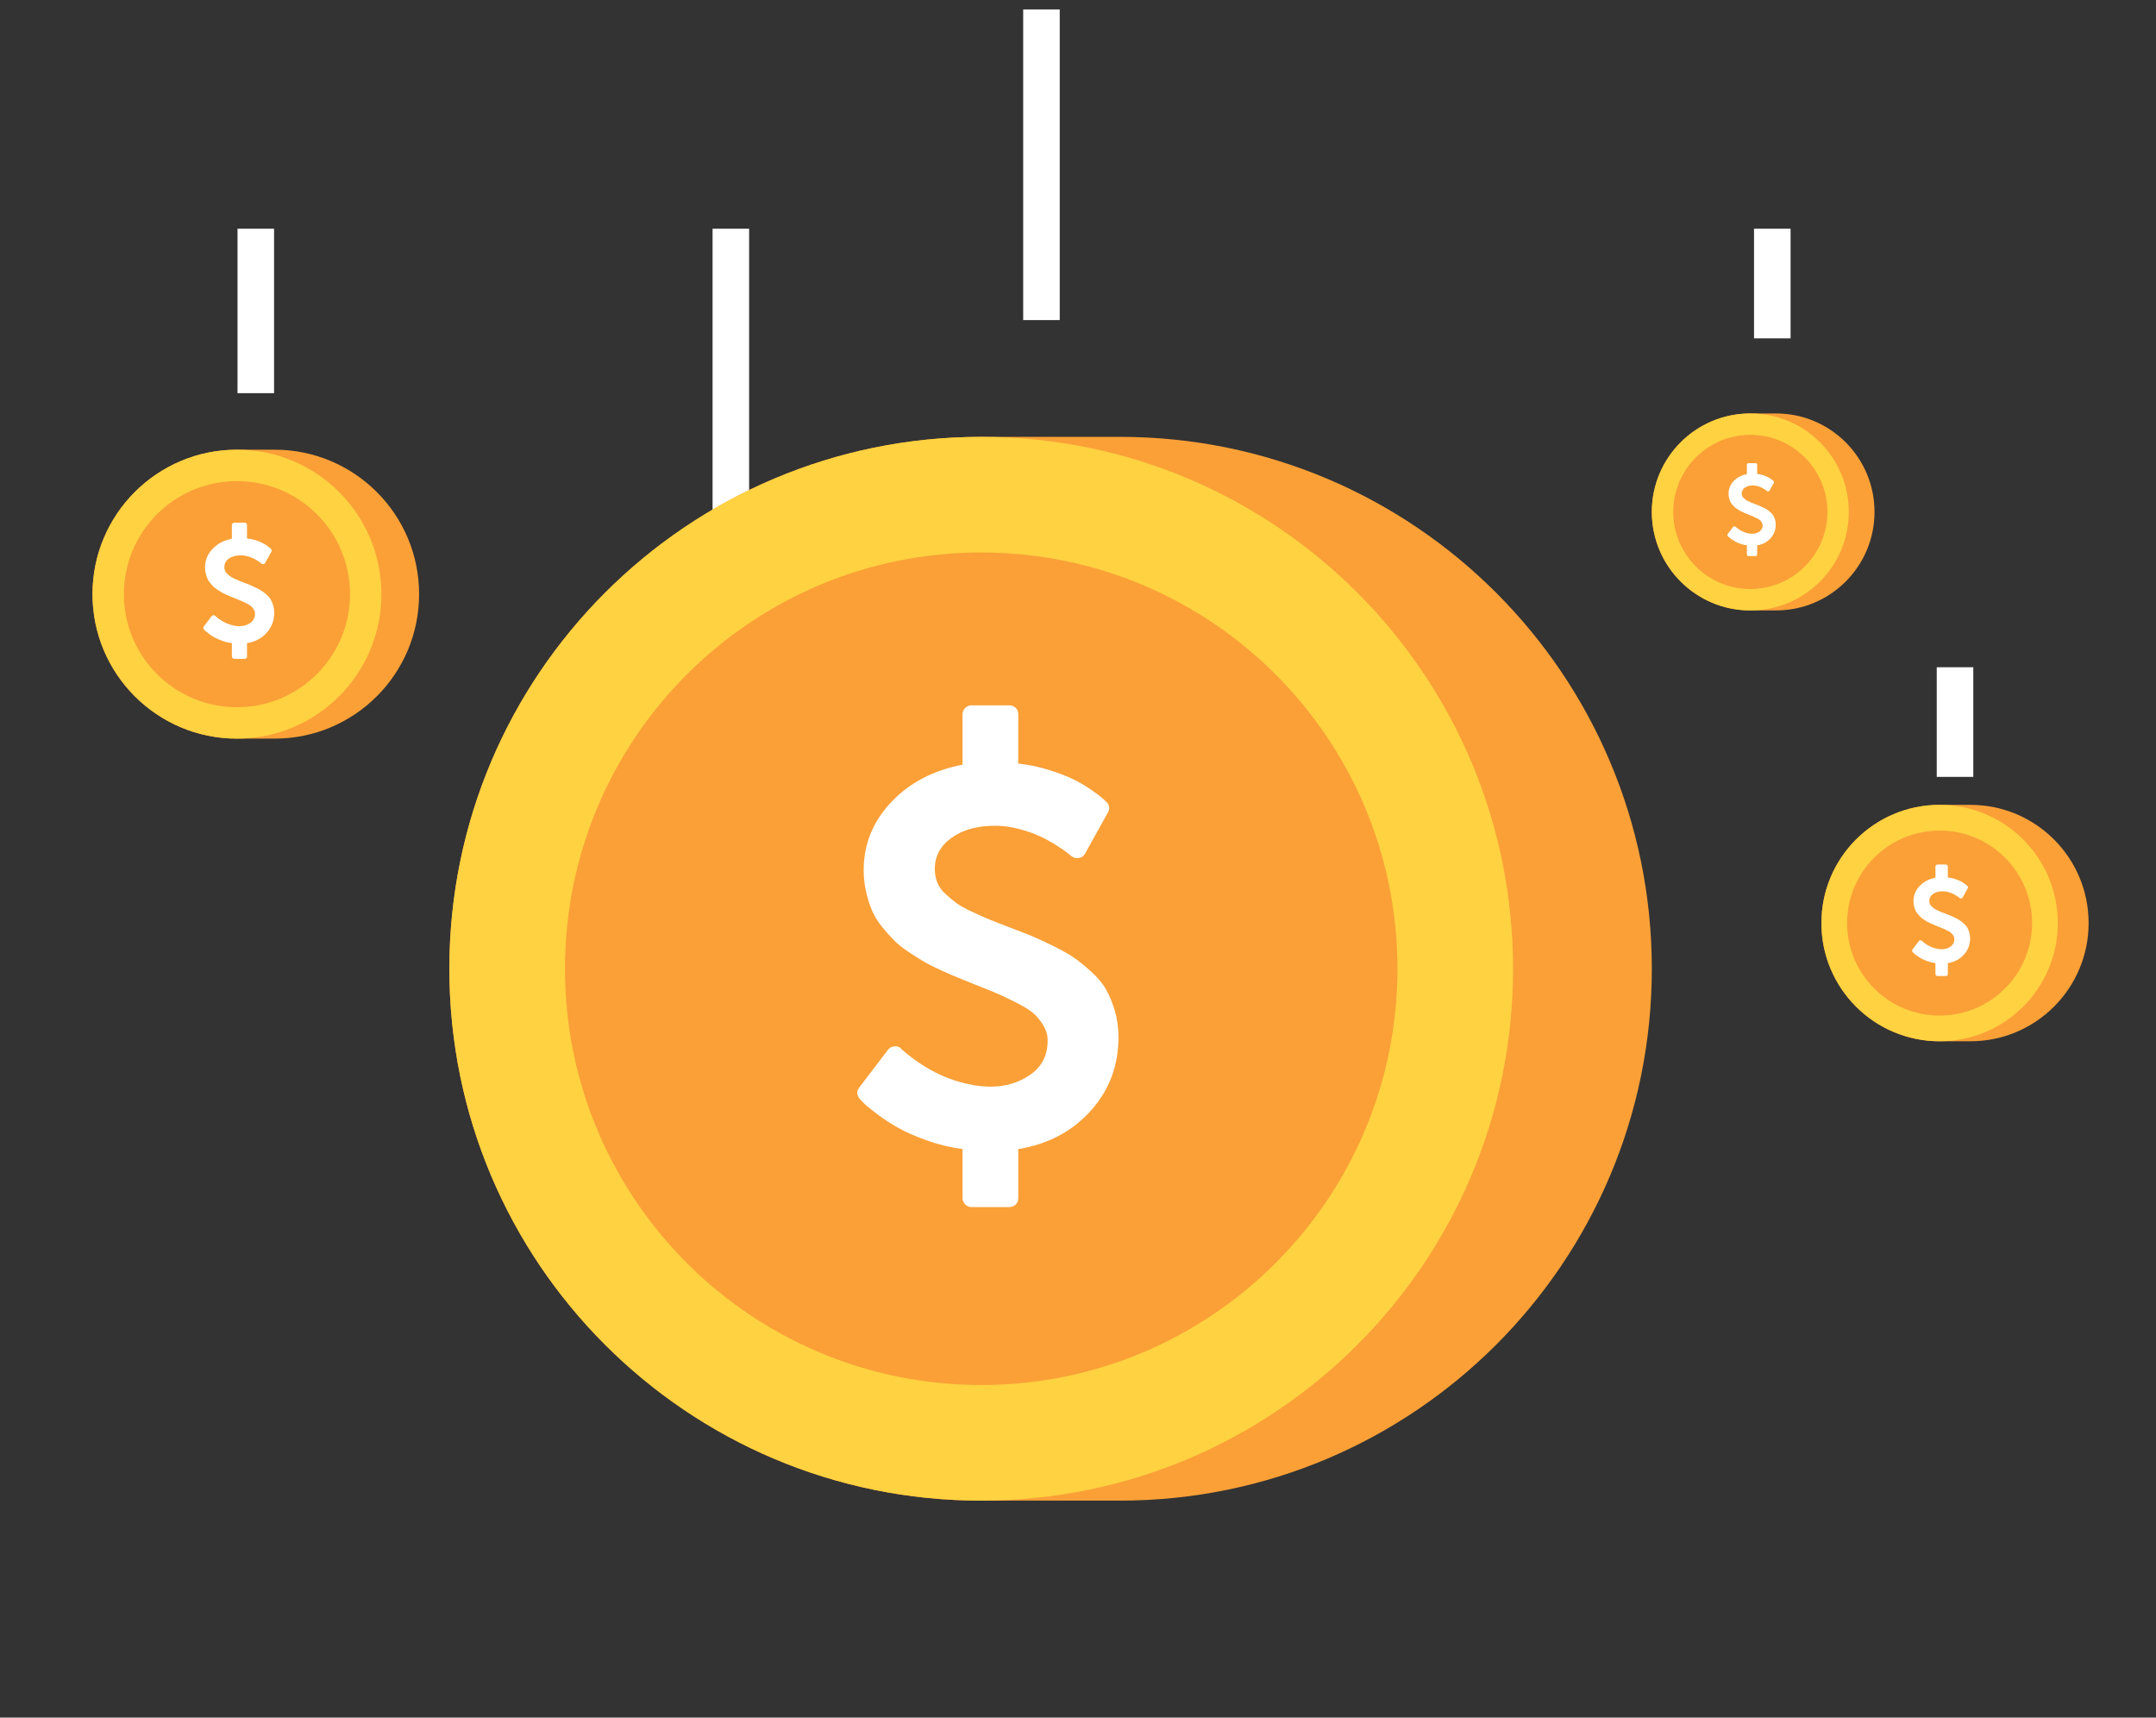 <svg width="118" height="94" viewBox="0 0 118 94" fill="none" xmlns="http://www.w3.org/2000/svg">
<rect x="0" y="0" width="118" height="94" fill="#333333" stroke="none"/>
<path d="M40 12.517V30.517" stroke="white" stroke-width="2"/>
<path d="M61.297 82.126H53.703C37.627 82.126 24.594 69.094 24.594 53.017C24.594 36.94 37.627 23.908 53.703 23.908H61.297C77.374 23.908 90.406 36.94 90.406 53.017C90.406 69.094 77.374 82.126 61.297 82.126Z" fill="#FAA037"/>
<path d="M53.703 82.126C69.78 82.126 82.812 69.094 82.812 53.017C82.812 36.94 69.78 23.908 53.703 23.908C37.627 23.908 24.594 36.94 24.594 53.017C24.594 69.094 37.627 82.126 53.703 82.126Z" fill="#FFD241"/>
<path d="M53.703 75.799C66.285 75.799 76.484 65.599 76.484 53.017C76.484 40.435 66.285 30.236 53.703 30.236C41.121 30.236 30.922 40.435 30.922 53.017C30.922 65.599 41.121 75.799 53.703 75.799Z" fill="#FAA037"/>
<g clip-path="url(#clip0)">
<path d="M61.016 55.318C60.883 54.869 60.722 54.478 60.533 54.147C60.344 53.814 60.074 53.49 59.721 53.173C59.369 52.856 59.052 52.601 58.771 52.407C58.49 52.213 58.104 51.996 57.614 51.756C57.124 51.516 56.736 51.337 56.45 51.22C56.164 51.102 55.75 50.941 55.208 50.737C54.728 50.553 54.371 50.413 54.136 50.316C53.901 50.219 53.592 50.081 53.209 49.902C52.826 49.723 52.54 49.565 52.351 49.427C52.162 49.289 51.96 49.121 51.746 48.922C51.531 48.722 51.38 48.511 51.294 48.286C51.207 48.061 51.163 47.816 51.163 47.55C51.163 46.856 51.47 46.289 52.083 45.849C52.696 45.41 53.487 45.191 54.458 45.191C54.887 45.191 55.324 45.249 55.768 45.367C56.212 45.484 56.593 45.617 56.909 45.765C57.226 45.913 57.525 46.077 57.806 46.256C58.087 46.434 58.286 46.57 58.404 46.662C58.521 46.754 58.595 46.815 58.626 46.846C58.759 46.948 58.896 46.983 59.039 46.953C59.193 46.943 59.31 46.861 59.392 46.708L60.633 44.471C60.756 44.266 60.73 44.072 60.557 43.888C60.495 43.827 60.419 43.755 60.326 43.674C60.235 43.592 60.035 43.444 59.729 43.229C59.422 43.015 59.098 42.823 58.756 42.655C58.414 42.486 57.969 42.315 57.423 42.142C56.876 41.968 56.312 41.85 55.73 41.789V39.092C55.73 38.949 55.684 38.832 55.592 38.74C55.5 38.648 55.383 38.602 55.239 38.602H53.171C53.038 38.602 52.923 38.65 52.826 38.747C52.729 38.844 52.68 38.959 52.68 39.092V41.85C51.077 42.157 49.774 42.841 48.773 43.903C47.772 44.966 47.271 46.202 47.271 47.611C47.271 48.03 47.315 48.429 47.402 48.806C47.488 49.184 47.596 49.524 47.724 49.825C47.851 50.127 48.032 50.423 48.267 50.714C48.502 51.005 48.725 51.256 48.934 51.465C49.143 51.674 49.417 51.891 49.754 52.116C50.091 52.341 50.38 52.522 50.62 52.66C50.86 52.798 51.179 52.956 51.577 53.135C51.976 53.314 52.29 53.449 52.52 53.541C52.749 53.633 53.064 53.761 53.462 53.924C54.014 54.138 54.422 54.304 54.688 54.422C54.954 54.539 55.291 54.703 55.7 54.912C56.108 55.121 56.407 55.313 56.596 55.487C56.785 55.66 56.956 55.875 57.109 56.13C57.263 56.386 57.339 56.656 57.339 56.943C57.339 57.749 57.025 58.373 56.397 58.811C55.769 59.251 55.041 59.47 54.213 59.47C53.836 59.47 53.457 59.43 53.08 59.348C51.752 59.082 50.511 58.444 49.356 57.432L49.325 57.402C49.233 57.29 49.111 57.244 48.958 57.264C48.794 57.285 48.677 57.346 48.605 57.448L47.027 59.517C46.874 59.721 46.884 59.93 47.058 60.145C47.109 60.206 47.198 60.298 47.326 60.421C47.454 60.544 47.691 60.735 48.038 60.996C48.386 61.257 48.764 61.501 49.172 61.731C49.581 61.961 50.099 62.188 50.728 62.413C51.356 62.638 52.007 62.796 52.681 62.888V65.569C52.681 65.702 52.73 65.817 52.827 65.914C52.924 66.011 53.039 66.06 53.172 66.06H55.24C55.384 66.06 55.501 66.014 55.593 65.922C55.685 65.83 55.731 65.713 55.731 65.569V62.888C57.355 62.622 58.675 61.925 59.692 60.796C60.708 59.667 61.216 58.322 61.216 56.759C61.216 56.248 61.15 55.768 61.016 55.318Z" fill="white"/>
</g>
<path d="M15.031 40.423H12.969C8.602 40.423 5.062 36.884 5.062 32.517C5.062 28.151 8.602 24.611 12.969 24.611H15.031C19.398 24.611 22.938 28.151 22.938 32.517C22.938 36.884 19.398 40.423 15.031 40.423Z" fill="#FAA037"/>
<path d="M12.969 40.423C17.335 40.423 20.875 36.884 20.875 32.517C20.875 28.151 17.335 24.611 12.969 24.611C8.602 24.611 5.062 28.151 5.062 32.517C5.062 36.884 8.602 40.423 12.969 40.423Z" fill="#FFD241"/>
<path d="M12.969 38.705C16.386 38.705 19.156 35.934 19.156 32.517C19.156 29.1 16.386 26.33 12.969 26.33C9.551 26.33 6.781 29.1 6.781 32.517C6.781 35.934 9.551 38.705 12.969 38.705Z" fill="#FAA037"/>
<g clip-path="url(#clip1)">
<path d="M14.955 33.142C14.919 33.02 14.875 32.914 14.824 32.824C14.773 32.734 14.699 32.646 14.603 32.559C14.508 32.474 14.421 32.404 14.345 32.352C14.269 32.299 14.164 32.24 14.031 32.175C13.898 32.109 13.792 32.061 13.715 32.029C13.637 31.997 13.525 31.953 13.378 31.898C13.247 31.848 13.15 31.81 13.086 31.783C13.022 31.757 12.938 31.72 12.835 31.671C12.73 31.622 12.653 31.579 12.601 31.542C12.55 31.505 12.495 31.459 12.437 31.405C12.379 31.351 12.338 31.293 12.314 31.232C12.291 31.171 12.279 31.104 12.279 31.032C12.279 30.844 12.362 30.69 12.529 30.57C12.695 30.451 12.91 30.391 13.174 30.391C13.29 30.391 13.409 30.407 13.53 30.439C13.65 30.471 13.754 30.507 13.839 30.547C13.926 30.588 14.007 30.632 14.083 30.681C14.159 30.729 14.213 30.766 14.245 30.791C14.277 30.816 14.297 30.832 14.306 30.841C14.342 30.869 14.379 30.878 14.418 30.87C14.46 30.867 14.492 30.845 14.514 30.803L14.851 30.196C14.884 30.14 14.877 30.088 14.83 30.038C14.813 30.021 14.793 30.002 14.768 29.979C14.743 29.957 14.689 29.917 14.605 29.859C14.522 29.8 14.434 29.748 14.341 29.703C14.248 29.657 14.127 29.61 13.979 29.563C13.831 29.516 13.677 29.484 13.519 29.468V28.735C13.519 28.696 13.507 28.664 13.482 28.639C13.457 28.614 13.425 28.602 13.386 28.602H12.824C12.788 28.602 12.757 28.615 12.73 28.641C12.704 28.668 12.691 28.699 12.691 28.735V29.484C12.255 29.567 11.902 29.753 11.63 30.042C11.358 30.33 11.222 30.666 11.222 31.049C11.222 31.163 11.234 31.271 11.257 31.373C11.281 31.476 11.31 31.568 11.345 31.65C11.379 31.732 11.429 31.812 11.492 31.892C11.556 31.971 11.617 32.039 11.673 32.096C11.73 32.152 11.805 32.211 11.896 32.272C11.988 32.333 12.066 32.383 12.131 32.42C12.196 32.458 12.283 32.501 12.391 32.549C12.499 32.598 12.585 32.634 12.647 32.659C12.71 32.684 12.795 32.719 12.903 32.763C13.053 32.822 13.164 32.867 13.236 32.899C13.308 32.931 13.4 32.975 13.511 33.032C13.622 33.089 13.703 33.141 13.754 33.188C13.806 33.235 13.852 33.293 13.894 33.363C13.935 33.432 13.956 33.505 13.956 33.583C13.956 33.802 13.871 33.972 13.7 34.091C13.53 34.21 13.332 34.27 13.107 34.27C13.005 34.27 12.902 34.259 12.799 34.237C12.439 34.164 12.102 33.991 11.788 33.716L11.78 33.708C11.755 33.678 11.721 33.665 11.68 33.671C11.636 33.676 11.604 33.693 11.584 33.721L11.155 34.282C11.114 34.338 11.117 34.395 11.164 34.453C11.178 34.47 11.202 34.495 11.237 34.528C11.271 34.561 11.336 34.613 11.43 34.684C11.524 34.755 11.627 34.821 11.738 34.884C11.849 34.946 11.99 35.008 12.161 35.069C12.331 35.13 12.508 35.173 12.691 35.198V35.926C12.691 35.962 12.704 35.994 12.731 36.02C12.757 36.046 12.788 36.059 12.824 36.059H13.386C13.425 36.059 13.457 36.047 13.482 36.022C13.507 35.997 13.519 35.965 13.519 35.926V35.198C13.961 35.126 14.319 34.937 14.595 34.63C14.871 34.323 15.009 33.958 15.009 33.533C15.009 33.395 14.991 33.264 14.955 33.142Z" fill="white"/>
</g>
<path d="M97.203 33.408H95.797C92.82 33.408 90.406 30.994 90.406 28.017C90.406 25.04 92.82 22.627 95.797 22.627H97.203C100.18 22.627 102.594 25.04 102.594 28.017C102.594 30.994 100.18 33.408 97.203 33.408Z" fill="#FAA037"/>
<path d="M95.797 33.408C98.774 33.408 101.188 30.994 101.188 28.017C101.188 25.04 98.774 22.627 95.797 22.627C92.82 22.627 90.406 25.04 90.406 28.017C90.406 30.994 92.82 33.408 95.797 33.408Z" fill="#FFD241"/>
<path d="M95.797 32.236C98.127 32.236 100.016 30.347 100.016 28.017C100.016 25.687 98.127 23.798 95.797 23.798C93.467 23.798 91.578 25.687 91.578 28.017C91.578 30.347 93.467 32.236 95.797 32.236Z" fill="#FAA037"/>
<g clip-path="url(#clip2)">
<path d="M97.151 28.443C97.126 28.36 97.097 28.288 97.062 28.226C97.027 28.165 96.977 28.105 96.911 28.046C96.846 27.987 96.787 27.94 96.735 27.904C96.683 27.868 96.612 27.828 96.521 27.784C96.43 27.739 96.359 27.706 96.305 27.684C96.253 27.662 96.176 27.633 96.076 27.595C95.987 27.561 95.921 27.535 95.877 27.517C95.834 27.499 95.776 27.473 95.705 27.44C95.634 27.407 95.581 27.378 95.546 27.352C95.511 27.327 95.474 27.296 95.434 27.259C95.395 27.222 95.367 27.183 95.351 27.141C95.335 27.099 95.326 27.054 95.326 27.005C95.326 26.876 95.383 26.771 95.497 26.69C95.61 26.608 95.757 26.568 95.937 26.568C96.016 26.568 96.097 26.579 96.179 26.6C96.261 26.622 96.332 26.647 96.391 26.674C96.449 26.701 96.505 26.732 96.557 26.765C96.609 26.798 96.645 26.823 96.667 26.84C96.689 26.857 96.703 26.869 96.709 26.874C96.733 26.893 96.759 26.9 96.785 26.894C96.813 26.892 96.835 26.877 96.85 26.849L97.08 26.434C97.103 26.396 97.098 26.361 97.066 26.326C97.055 26.315 97.04 26.302 97.023 26.287C97.006 26.272 96.969 26.244 96.913 26.204C96.856 26.165 96.796 26.129 96.733 26.098C96.669 26.067 96.587 26.035 96.486 26.003C96.385 25.971 96.28 25.949 96.172 25.938V25.438C96.172 25.412 96.164 25.39 96.147 25.373C96.13 25.356 96.108 25.348 96.081 25.348H95.698C95.674 25.348 95.652 25.357 95.634 25.375C95.616 25.392 95.608 25.414 95.608 25.438V25.949C95.31 26.006 95.069 26.133 94.884 26.329C94.698 26.526 94.606 26.755 94.606 27.016C94.606 27.093 94.614 27.167 94.63 27.237C94.646 27.307 94.666 27.37 94.689 27.426C94.713 27.482 94.747 27.537 94.79 27.591C94.834 27.645 94.875 27.691 94.914 27.73C94.953 27.768 95.003 27.809 95.066 27.85C95.128 27.892 95.181 27.925 95.226 27.951C95.27 27.976 95.329 28.006 95.403 28.039C95.477 28.072 95.535 28.097 95.578 28.114C95.62 28.131 95.678 28.155 95.752 28.185C95.854 28.225 95.93 28.255 95.979 28.277C96.028 28.299 96.091 28.329 96.167 28.368C96.242 28.407 96.297 28.442 96.332 28.474C96.368 28.507 96.399 28.546 96.428 28.594C96.456 28.641 96.47 28.691 96.47 28.744C96.47 28.893 96.412 29.009 96.296 29.09C96.179 29.171 96.044 29.212 95.891 29.212C95.821 29.212 95.751 29.205 95.681 29.189C95.436 29.14 95.206 29.022 94.992 28.835L94.986 28.829C94.969 28.808 94.947 28.8 94.918 28.804C94.888 28.807 94.866 28.819 94.853 28.838L94.561 29.221C94.532 29.259 94.534 29.297 94.566 29.337C94.576 29.348 94.592 29.365 94.616 29.388C94.64 29.411 94.684 29.446 94.748 29.495C94.812 29.543 94.882 29.588 94.958 29.631C95.034 29.673 95.129 29.715 95.246 29.757C95.362 29.799 95.483 29.828 95.608 29.845V30.341C95.608 30.366 95.617 30.387 95.635 30.405C95.653 30.423 95.674 30.432 95.698 30.432H96.082C96.108 30.432 96.13 30.424 96.147 30.407C96.164 30.39 96.172 30.368 96.172 30.341V29.845C96.473 29.796 96.718 29.667 96.906 29.458C97.094 29.249 97.188 28.999 97.188 28.71C97.188 28.615 97.176 28.526 97.151 28.443Z" fill="white"/>
</g>
<path d="M107.844 56.986H106.156C102.584 56.986 99.688 54.09 99.688 50.517C99.688 46.944 102.584 44.048 106.156 44.048H107.844C111.416 44.048 114.312 46.944 114.312 50.517C114.312 54.09 111.416 56.986 107.844 56.986Z" fill="#FAA037"/>
<path d="M106.156 56.986C109.729 56.986 112.625 54.09 112.625 50.517C112.625 46.944 109.729 44.048 106.156 44.048C102.584 44.048 99.688 46.944 99.688 50.517C99.688 54.09 102.584 56.986 106.156 56.986Z" fill="#FFD241"/>
<path d="M106.156 55.58C108.952 55.58 111.219 53.313 111.219 50.517C111.219 47.721 108.952 45.455 106.156 45.455C103.36 45.455 101.094 47.721 101.094 50.517C101.094 53.313 103.36 55.58 106.156 55.58Z" fill="#FAA037"/>
<g clip-path="url(#clip3)">
<path d="M107.781 51.028C107.752 50.929 107.716 50.842 107.674 50.768C107.632 50.694 107.572 50.622 107.494 50.552C107.415 50.481 107.345 50.425 107.282 50.382C107.22 50.338 107.134 50.29 107.025 50.237C106.916 50.183 106.83 50.144 106.767 50.118C106.703 50.092 106.611 50.056 106.491 50.01C106.384 49.969 106.305 49.938 106.252 49.917C106.2 49.895 106.132 49.864 106.046 49.825C105.961 49.785 105.898 49.75 105.856 49.719C105.814 49.689 105.769 49.651 105.721 49.607C105.674 49.563 105.64 49.516 105.621 49.466C105.602 49.416 105.592 49.361 105.592 49.302C105.592 49.148 105.66 49.022 105.796 48.924C105.932 48.827 106.108 48.778 106.324 48.778C106.419 48.778 106.516 48.791 106.615 48.817C106.714 48.843 106.798 48.873 106.869 48.906C106.939 48.938 107.006 48.975 107.068 49.014C107.13 49.054 107.175 49.084 107.201 49.105C107.227 49.125 107.243 49.139 107.25 49.145C107.28 49.168 107.31 49.176 107.342 49.169C107.376 49.167 107.402 49.149 107.42 49.115L107.696 48.618C107.724 48.572 107.718 48.529 107.679 48.488C107.666 48.475 107.649 48.459 107.628 48.441C107.608 48.422 107.563 48.39 107.495 48.342C107.427 48.294 107.355 48.252 107.279 48.214C107.203 48.177 107.104 48.139 106.983 48.1C106.861 48.062 106.736 48.035 106.607 48.022V47.423C106.607 47.391 106.596 47.365 106.576 47.344C106.556 47.324 106.529 47.314 106.498 47.314H106.038C106.008 47.314 105.983 47.324 105.961 47.346C105.94 47.367 105.929 47.393 105.929 47.423V48.035C105.573 48.103 105.283 48.256 105.061 48.492C104.838 48.728 104.727 49.002 104.727 49.316C104.727 49.409 104.737 49.497 104.756 49.581C104.775 49.665 104.799 49.741 104.827 49.808C104.856 49.875 104.896 49.941 104.948 50.005C105.001 50.07 105.05 50.126 105.096 50.172C105.143 50.219 105.204 50.267 105.279 50.317C105.354 50.367 105.418 50.407 105.471 50.438C105.524 50.468 105.595 50.504 105.684 50.543C105.772 50.583 105.842 50.613 105.893 50.633C105.944 50.654 106.014 50.682 106.103 50.718C106.225 50.766 106.316 50.803 106.375 50.829C106.434 50.855 106.509 50.892 106.6 50.938C106.691 50.985 106.757 51.027 106.799 51.066C106.841 51.104 106.879 51.152 106.913 51.209C106.947 51.266 106.964 51.326 106.964 51.389C106.964 51.569 106.894 51.707 106.755 51.805C106.615 51.902 106.453 51.951 106.27 51.951C106.186 51.951 106.102 51.942 106.018 51.924C105.723 51.865 105.447 51.723 105.19 51.498L105.183 51.491C105.163 51.467 105.136 51.456 105.102 51.461C105.065 51.465 105.039 51.479 105.023 51.502L104.673 51.961C104.639 52.007 104.641 52.053 104.68 52.101C104.691 52.115 104.711 52.135 104.739 52.162C104.768 52.19 104.82 52.232 104.897 52.29C104.975 52.348 105.059 52.402 105.149 52.453C105.24 52.505 105.355 52.555 105.495 52.605C105.635 52.655 105.779 52.69 105.929 52.711V53.306C105.929 53.336 105.94 53.361 105.962 53.383C105.983 53.405 106.009 53.415 106.038 53.415H106.498C106.53 53.415 106.556 53.405 106.576 53.385C106.597 53.364 106.607 53.338 106.607 53.306V52.711C106.968 52.651 107.261 52.496 107.487 52.246C107.713 51.995 107.826 51.696 107.826 51.349C107.826 51.235 107.811 51.128 107.781 51.028Z" fill="white"/>
</g>
<path d="M107 36.517V42.517" stroke="white" stroke-width="2"/>
<path d="M14 12.517V21.517" stroke="white" stroke-width="2"/>
<path d="M57 0.517V17.517" stroke="white" stroke-width="2"/>
<path d="M97 12.517V18.517" stroke="white" stroke-width="2"/>
<defs>
<clipPath id="clip0">
<rect width="27.458" height="27.458" fill="white" transform="translate(40.339 38.602)"/>
</clipPath>
<clipPath id="clip1">
<rect width="7.458" height="7.458" fill="white" transform="translate(9.339 28.602)"/>
</clipPath>
<clipPath id="clip2">
<rect width="5.085" height="5.085" fill="white" transform="translate(93.322 25.348)"/>
</clipPath>
<clipPath id="clip3">
<rect width="6.102" height="6.102" fill="white" transform="translate(103.186 47.314)"/>
</clipPath>
</defs>
</svg>
